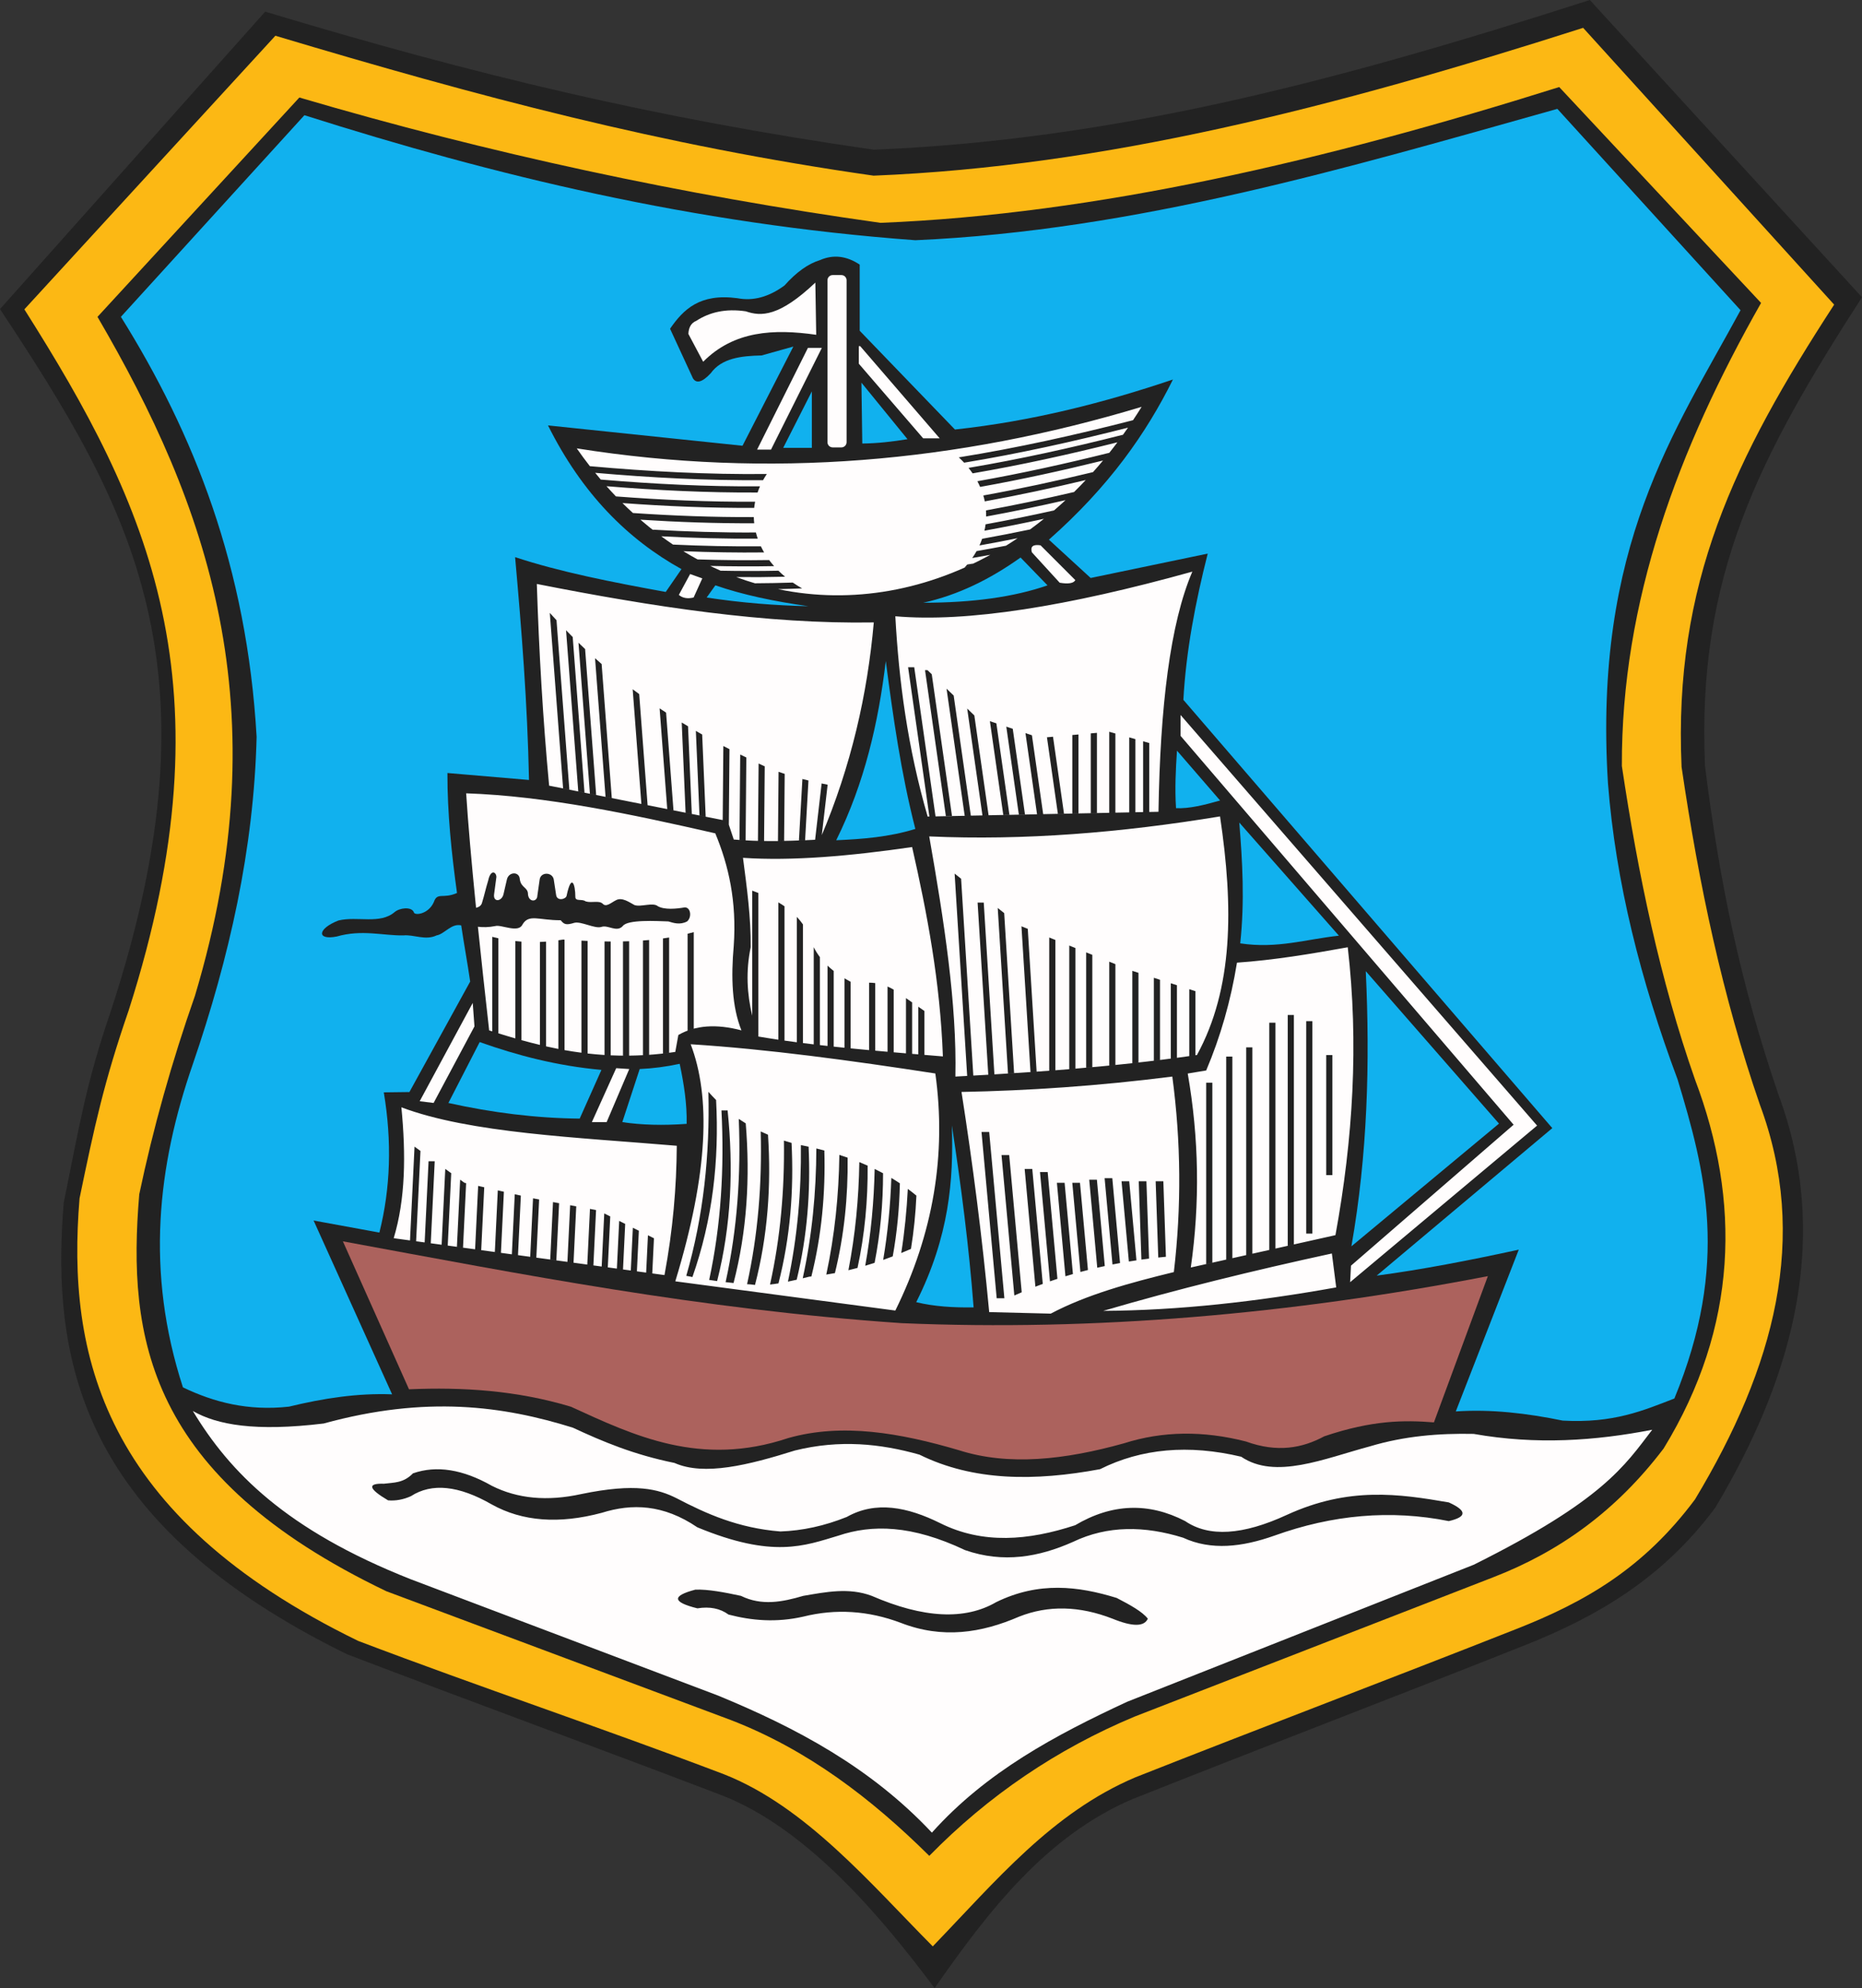 <?xml version="1.0" encoding="ISO-8859-1" standalone="yes"?>
<svg width="559.465" height="597.106">
  <rect width="100%" height="100%" fill="#333333" stroke="none"/>
  <defs> 
    <marker id="ArrowEnd" viewBox="0 0 10 10" refX="0" refY="5" 
     markerUnits="strokeWidth" 
     markerWidth="4" 
     markerHeight="3" 
     orient="auto"> 
        <path d="M 0 0 L 10 5 L 0 10 z" /> 
    </marker>
    <marker id="ArrowStart" viewBox="0 0 10 10" refX="10" refY="5" 
     markerUnits="strokeWidth" 
     markerWidth="4" 
     markerHeight="3" 
     orient="auto"> 
        <path d="M 10 0 L 0 5 L 10 10 z" /> 
    </marker> </defs>
<g>
<path style="stroke:none; fill-rule:evenodd; fill:#222222" d="M 79.688 3.5C 142.301 22.375 196.832 35.524 262.524 44.961C 333.973 42.016 400.086 24.973 477.684 0L 559.465 89.281C 528.586 137.106 509.762 173.024 512.293 230.039C 516.621 264.715 522.875 295.231 534.403 328.852C 549.672 370.137 540.075 411.489 515.395 452.778C 499.645 474.012 479.805 485.567 457.91 494.219C 418.344 509.946 379.856 524.594 340.285 540.321C 314.547 551.328 297.262 573.52 280.809 597.106C 264.742 575.551 242.598 549.356 217.242 539.332C 179.215 524.785 142.258 511.356 104.227 496.805C 24.891 457.899 15.184 409.543 19.148 361.16C 23.758 338.75 25.629 326.051 33.312 303.633C 67.047 200.719 39.488 152.481 0 92.832L 79.691 3.492"/>
<path style="stroke:none; fill-rule:evenodd; fill:#ac625d" d="M 103.004 372.809C 156.821 382.699 209.856 393.219 270.844 397.383C 328.86 399.863 387.641 394.727 447.051 383.266C 441.649 397.906 436.246 412.543 430.844 427.188C 421.965 426.485 412.383 426.477 397.907 431.367C 391.285 434.938 383.789 436.332 374.379 432.934C 361.485 429.625 349.282 429.797 337.782 433.453C 320.004 438.418 303.098 440.336 288.11 435.543C 270.465 430.356 253.121 427.301 236.871 431.887C 210.414 440.739 190.461 431.133 171.516 422.477C 155.309 417.598 139.098 416.551 122.891 417.25C 116.27 402.438 109.649 387.621 103.024 372.809"/>
<path style="stroke:none; fill-rule:evenodd; fill:#fcb814" d="M 89.93 29.281C 146.746 46.012 204.961 58.559 264.567 66.926C 329.403 64.317 398.071 48.281 468.489 26.145L 529.141 90.981C 504.215 134.899 487.133 180.563 487.313 230.063C 492.192 262.653 498.813 294.375 509.274 324.18C 523.129 360.778 522.258 398.426 499.864 435.028C 485.575 453.848 468.492 466.047 448.625 473.719C 412.723 487.66 376.817 501.602 340.914 515.547C 317.563 525.305 296.992 539.246 279.219 557.375C 261.793 540.121 242.621 525.481 219.614 516.594C 185.106 503.699 150.598 490.801 116.086 477.903C 44.098 443.414 38.242 401.578 41.84 358.688C 46.02 338.821 51.598 318.953 58.57 299.082C 84.578 212.375 61.977 151.125 29.293 95.164L 89.946 29.285L 89.93 29.281zM 82.742 10.735C 143.602 28.946 198.633 43.653 262.481 52.758C 331.926 49.918 400.254 32.461 475.676 8.363L 551.102 91.492C 521.086 137.645 502.793 175.328 505.254 230.348C 510.477 265.824 517.575 299.313 528.774 331.754C 543.614 371.594 533.266 410.485 509.282 450.328C 493.973 470.817 476.723 480.961 455.442 489.309C 416.985 504.485 379.575 518.617 341.117 533.797C 316.102 544.418 299.301 564.828 280.262 584.559C 261.594 565.778 242.106 542.516 217.461 532.844C 180.496 518.805 144.578 506.856 107.614 492.817C 30.504 455.274 20.051 406.594 23.902 359.906C 28.383 338.278 31.219 325.016 38.684 303.387C 69.945 205.59 44.516 151.645 7.32 92.906L 82.742 10.735"/>
<path style="stroke:none; fill-rule:evenodd; fill:#11b1ee" d="M 200.016 177.778C 183.836 174.844 168.024 171.723 154.77 167.324C 156.711 189.082 158.469 211.024 158.949 234.25C 150.778 233.555 142.606 232.856 134.434 232.16C 134.407 244.172 135.657 256.184 137.313 268.196C 133.043 270.082 131.414 267.813 130.344 270.938C 128.692 274.676 124.399 275.063 124.325 273.922C 123.571 272.231 120.067 272.649 118.567 273.93C 114.153 277.703 107.414 275.071 101.699 276.453C 95.379 278.887 95.028 282.481 101.192 281.262C 108.707 279.082 115.239 281.043 121.196 280.934C 124.34 280.621 127.801 282.539 131.176 280.934C 133.602 280.512 135.61 277.223 138.575 277.922C 139.465 283.887 140.399 288.824 141.274 294.793C 135.188 305.852 129.102 316.914 123.016 327.973C 120.449 328.004 117.883 328.035 115.317 328.071C 117.789 342.836 117.344 356.871 113.992 370.18C 107.407 368.977 100.817 367.77 94.227 366.563C 102.086 383.961 109.949 401.363 117.813 418.766C 107.477 418.36 97.141 419.953 86.805 422.465C 74.555 423.813 64.309 421.156 54.969 416.676C 43.648 381.891 47.359 350.113 57.902 319.703C 68.926 287.567 76.285 254.903 77.106 221.305C 74.176 170.235 58.211 130.188 36.324 95.153C 54.703 74.969 73.086 54.785 91.465 34.602C 148.348 52.653 207.942 67.219 275.032 72.149C 341.375 69.223 404.559 50.492 467.93 32.696C 486.278 52.852 504.621 73.008 522.973 93.164C 503.207 129.613 478.696 164.071 483.137 235.285C 485.461 264.914 492.977 294.543 504.051 324.172C 512.328 351.567 519.825 379.375 503.09 420.016C 493.77 423.621 484.817 427.504 469.547 426.653C 458.836 424.461 448.125 423.176 437.414 423.899C 443.719 407.703 450.028 391.508 456.336 375.313C 441.469 378.547 427.055 381.332 413.645 383.113C 431.231 368.348 448.821 353.582 466.41 338.813C 429.461 295.938 392.512 253.063 355.563 210.188C 356.36 195.547 359.164 180.906 362.879 166.266C 351.157 168.703 339.434 171.145 327.707 173.586C 323.528 169.754 319.344 165.918 315.16 162.082C 333.321 146.051 344.465 130.016 352.426 113.981C 331.871 120.899 310.399 126.453 286.926 129C 277.391 119.113 267.852 109.227 258.313 99.34C 258.313 92.719 258.313 86.098 258.313 79.473C 254.34 76.832 250.371 76.379 246.399 78.11C 242.836 79.196 239.27 81.742 235.703 85.746C 230.992 89.203 226.282 90.477 221.571 89.563C 210.25 88.047 205.332 92.93 201.328 98.731C 203.617 103.696 205.91 108.66 208.203 113.625C 209.254 115.301 211.039 114.789 213.551 112.098C 216.813 107.574 222.637 106.887 228.828 106.754C 232.008 105.863 235.192 104.973 238.375 104.082C 233.285 114.012 228.192 123.942 223.098 133.875C 203.617 131.84 184.137 129.805 164.657 127.766C 174.926 148.344 188.66 162.004 204.762 170.926C 203.188 173.203 201.614 175.485 200.039 177.766L 200.016 177.778zM 144.129 312.969C 155.407 316.973 167.336 320.11 180.707 321.328C 178.532 326.203 176.356 331.082 174.176 335.957C 161.028 335.828 147.875 334.176 134.727 331.258C 137.86 325.164 140.996 319.067 144.129 312.969zM 192.203 321.071C 190.465 326.379 188.723 331.696 186.981 337.008C 192.727 337.875 199.172 338.051 206.313 337.528C 206.442 331.52 205.489 325.512 204.223 319.5C 200.219 320.367 196.211 320.891 192.207 321.067L 192.203 321.071zM 286.004 338.051C 286.524 354.363 285.246 371.281 275.293 391.086C 280.649 392.391 286.485 392.739 292.535 392.653C 291.145 374.453 288.793 356.25 286.008 338.047L 286.004 338.051zM 353.641 225.446C 353.258 231.203 352.969 236.961 353.356 242.719C 357.285 242.914 361.895 241.762 366.598 240.418C 362.282 235.43 357.961 230.438 353.641 225.446zM 372.36 247.039C 373.321 258.844 373.996 270.742 372.645 283.321C 383.762 285.016 392.543 282.043 402.301 281.02C 392.321 269.696 382.34 258.367 372.356 247.043L 372.36 247.039zM 410.367 291.672C 411.66 319.219 410.895 346.766 406.051 374.313C 420.828 362.031 435.614 349.742 450.395 337.457C 437.055 322.199 423.711 306.938 410.371 291.676L 410.367 291.672zM 214.938 175.801C 214.071 177.02 213.199 178.239 212.328 179.457C 222.887 181.067 233.032 181.848 242.895 182.067C 232.598 180.629 223.149 178.629 214.942 175.797L 214.938 175.801zM 243.938 117.535L 235.317 134.516C 238.188 134.516 241.063 134.516 243.938 134.516L 243.938 117.535zM 258.828 114.922L 259.086 133.207C 263.614 133.164 268.141 132.645 272.672 131.903L 258.828 114.922zM 277.379 181.028C 287.871 178.723 297.539 173.93 306.641 167.442C 309.34 170.227 312.039 173.012 314.739 175.801C 304.723 179.285 292.27 181.024 277.379 181.024L 277.379 181.028zM 266.145 198.531C 263.926 217.082 259.746 235.196 251.254 252.352C 259.18 252.008 267.102 251.399 275.028 248.957C 270.719 232.149 268.352 215.34 266.145 198.531"/>
<path style="stroke:none; fill-rule:evenodd; fill:#fffdfd" d="M 57.965 423.781C 65.238 427.938 76.672 430.016 97.258 427.524C 128.137 419.043 151.215 422.27 172.106 428.77C 181.039 432.93 190.391 436.879 202.668 439.371C 211.594 443.34 224.907 440.004 238.844 435.633C 252.254 432.309 264.52 433.555 276.266 436.879C 292.481 444.883 310.985 444.883 330.528 441.242C 343 435.008 357.137 433.758 372.938 437.504C 383.164 444.446 397.828 438.082 411.61 434.387C 422.004 431.27 432.399 430.438 442.793 430.649C 461.606 433.973 479.282 432.727 496.434 429.403C 488.102 440.262 481.672 450.594 442.793 469.946C 408.075 483.668 373.352 497.387 338.629 511.11C 317.207 521.074 296.41 532.086 280 550.403C 261.555 530.75 239.199 518.899 215.758 509.239C 184.989 497.598 154.215 485.953 123.446 474.313C 85.793 459.449 68.961 441.985 57.953 423.789L 57.965 423.781zM 115.352 445.613C 118.262 445.227 121.172 445.492 124.082 442.496C 131.149 440.028 139.051 441.274 147.782 446.235C 155.496 450.121 164.438 450.953 174.602 448.727C 191.067 445.309 197.871 447.258 203.293 449.973C 212.305 454.676 221.782 458.926 234.477 459.949C 241.129 459.719 247.782 458.262 254.434 455.586C 263.102 450.707 272.61 452.555 282.5 457.457C 295.325 463.852 308.992 462.684 323.043 458.078C 334.059 451.551 345.078 451.137 356.098 456.832C 363.227 461.707 373.414 461.082 386.66 454.965C 405.305 446.43 420.364 448.653 435.309 451.223C 440.809 453.703 440.809 455.574 435.309 456.836C 417.848 453.344 400.383 454.918 382.918 461.199C 373.239 464.617 363.938 465.739 355.477 461.821C 343.887 458.227 332.789 458.106 322.418 463.067C 312.145 467.641 301.485 469.543 289.985 465.559C 273.864 457.914 261.946 457.836 251.938 461.196C 241.699 464.258 232.239 468.106 209.528 458.703C 199.278 451.746 189.867 451.516 180.836 454.34C 167.985 457.785 156.965 456.953 147.782 451.848C 137.84 446.129 129.731 445.297 123.457 449.356C 121.172 450.379 118.883 450.797 116.598 450.602C 110.684 447.106 110.266 445.446 115.352 445.613zM 208.91 477.422C 212.715 477.281 217.598 478.207 222.633 479.289C 228.867 482.356 235.106 481.129 241.344 479.289C 248.203 478.121 255.063 476.719 261.926 479.289C 277.453 486.024 289.93 486.649 299.348 481.16C 312.129 474.93 323.961 476.352 335.524 479.914C 339.559 481.992 343.293 484.071 344.879 486.149C 343.789 488.59 340.258 488.59 334.278 486.149C 324.313 482.274 314.957 482.067 306.211 485.528C 294.899 490.43 283.199 492.274 270.66 487.395C 260.891 483.715 251.117 483.094 241.348 485.528C 233.176 487.379 225.844 486.715 218.895 484.906C 216.391 483.063 213.27 482.438 209.539 483.039C 201.996 481.168 201.789 479.297 208.918 477.426L 208.91 477.422zM 244.981 84.875C 245.067 90.098 245.153 95.324 245.242 100.551C 232.504 98.719 220.528 99.324 211.278 108.649C 209.797 105.863 208.317 103.078 206.836 100.289C 206.922 98.285 207.707 96.981 209.188 96.371C 213.168 93.781 218.004 92.606 224.078 93.5C 228.684 95.082 234.078 95.18 244.977 84.879L 244.981 84.875zM 258.047 103.949L 258.449 103.949L 282.344 131.645L 277.379 131.645L 258.047 109.239L 258.047 103.953L 258.047 103.949zM 250.192 82.613L 252.805 82.613C 253.664 82.613 254.371 83.317 254.371 84.18L 254.371 132.805C 254.371 133.664 253.668 134.371 252.805 134.371L 250.192 134.371C 249.332 134.371 248.625 133.668 248.625 132.805L 248.625 84.18C 248.625 83.321 249.328 82.613 250.192 82.613zM 231.657 135.039L 227.477 135.039L 242.758 104.473L 246.938 104.473L 231.657 135.039zM 207.36 172.403L 203.965 178.672C 205.098 179.629 206.575 179.891 208.407 179.453L 211.016 173.707L 207.36 172.403zM 310.039 165.871C 309.52 164.133 310.387 163.434 312.649 163.781L 323.098 174.231C 322.578 175.188 321.008 175.449 318.399 175.012L 310.039 165.871zM 454.785 337.789L 354.719 221.004L 354.719 214.735L 461.84 338.055L 405.668 385.082L 405.926 380.121L 454.782 337.797L 454.785 337.789zM 185.149 320.809L 177.836 337.004L 182.274 337.004L 189.067 321.067L 185.149 320.809zM 142.039 301.211L 126.102 330.735L 130.282 331.254L 142.559 308.262L 142.039 301.211zM 371.66 289.117C 382.754 288.352 393.852 286.5 404.949 284.496C 408.297 313.313 406.528 342.133 401.254 370.957C 394.707 372.418 388.157 373.879 381.606 375.344C 382.141 375.227 382.684 375.106 383.223 374.985L 383.223 307.156L 381.375 307.156L 381.375 375.399C 379.68 375.774 377.985 376.153 376.289 376.531L 376.289 314.551L 374.442 314.551L 374.442 376.946C 375.055 376.809 375.668 376.672 376.285 376.535C 373.977 377.051 371.668 377.567 369.356 378.082C 369.664 378.016 369.969 377.946 370.278 377.879L 370.278 317.328L 368.43 317.328L 368.43 378.293C 368.735 378.227 369.043 378.156 369.352 378.09C 365.5 378.949 361.649 379.809 357.793 380.672C 360.567 361.254 360.258 341.836 356.871 322.418C 358.719 322.113 360.567 321.805 362.418 321.496C 366.731 311.324 369.813 300.539 371.664 289.133L 371.66 289.117zM 381.602 375.344C 381.532 375.36 381.457 375.375 381.383 375.391C 381.453 375.375 381.528 375.36 381.602 375.344zM 353.629 317.692C 353.012 317.77 352.399 317.852 351.782 317.934L 351.782 295.301C 352.395 295.496 353.012 295.696 353.629 295.895L 353.629 317.692zM 348.543 318.348C 347.926 318.422 347.313 318.496 346.696 318.571L 346.696 293.664C 347.309 293.86 347.926 294.059 348.543 294.258L 348.543 318.344L 348.543 318.348zM 342.071 319.11C 341.457 319.176 340.84 319.246 340.223 319.313L 340.223 291.578C 340.836 291.774 341.453 291.973 342.071 292.172L 342.071 319.106L 342.071 319.11zM 335.137 319.848C 334.524 319.91 333.907 319.969 333.289 320.031L 333.289 288.821C 333.903 289.067 334.52 289.317 335.137 289.563L 335.137 319.844L 335.137 319.848zM 328.199 320.512C 327.582 320.567 326.969 320.621 326.352 320.676L 326.352 286.028C 326.965 286.274 327.582 286.524 328.199 286.77L 328.199 320.508L 328.199 320.512zM 317.102 321.438C 316.489 321.485 315.871 321.531 315.254 321.574L 315.254 281.559C 315.867 281.805 316.485 282.051 317.102 282.301L 317.102 321.434L 317.102 321.438zM 311.469 321.852C 310.856 321.895 310.242 321.938 309.629 321.977L 306.914 278.199C 307.543 278.453 308.176 278.707 308.809 278.961L 311.469 321.848L 311.469 321.852zM 304.707 322.305C 304.094 322.344 303.481 322.379 302.867 322.418L 299.782 272.688C 300.426 273.203 301.075 273.719 301.723 274.235L 304.703 322.297L 304.707 322.305zM 362.414 325.18L 364.262 325.18L 364.262 379.215C 363.649 379.352 363.032 379.489 362.414 379.625L 362.414 325.18zM 386.918 304.836L 388.766 304.836L 388.766 373.739C 388.153 373.875 387.535 374.012 386.918 374.149L 386.918 304.832L 386.918 304.836zM 392.465 306.688L 394.313 306.688L 394.313 370.492L 392.465 370.492L 392.465 306.688zM 398.477 316.86L 400.325 316.86L 400.325 352.922L 398.477 352.922L 398.477 316.86zM 294.91 339.977L 297.219 339.977L 301.778 389.91L 299.469 389.91L 294.91 339.977zM 300.922 346.91L 303.231 346.91L 306.989 388.11C 306.25 388.426 305.508 388.75 304.77 389.082L 300.922 346.91zM 307.856 351.074L 310.164 351.074L 313.317 385.606C 313.133 385.672 312.949 385.739 312.766 385.805C 312.762 385.805 312.754 385.809 312.746 385.813C 312.477 385.91 312.203 386.012 311.93 386.117C 311.926 386.117 311.922 386.117 311.918 386.121C 311.903 386.125 311.887 386.133 311.867 386.141C 311.867 386.141 311.864 386.141 311.86 386.145C 311.606 386.239 311.352 386.336 311.098 386.438L 307.871 351.063L 307.856 351.074zM 312.481 351.996L 314.789 351.996L 317.719 384.074C 316.973 384.317 316.223 384.571 315.477 384.828L 312.481 351.992L 312.481 351.996zM 317.567 355.235L 319.875 355.235L 322.375 382.641C 321.625 382.856 320.875 383.078 320.125 383.309L 317.563 355.231L 317.567 355.235zM 322.188 355.235L 324.496 355.235L 326.887 381.422C 326.133 381.61 325.383 381.809 324.629 382.012L 322.188 355.235zM 327.274 354.309L 329.582 354.309L 331.949 380.239C 331.196 380.399 330.438 380.567 329.684 380.742L 327.274 354.309zM 331.899 353.848L 334.207 353.848L 336.532 379.332C 335.774 379.469 335.016 379.613 334.262 379.762L 331.899 353.844L 331.899 353.848zM 336.985 354.774L 339.293 354.774L 341.461 378.52C 340.703 378.629 339.942 378.75 339.184 378.875L 336.985 354.774zM 342.149 354.774L 344.457 354.774L 345.25 378C 344.485 378.094 343.715 378.196 342.949 378.301L 342.149 354.77L 342.149 354.774zM 347.235 354.774L 349.543 354.774L 350.317 377.449C 349.547 377.52 348.782 377.598 348.016 377.68L 347.235 354.77L 347.235 354.774zM 215.16 330.371C 216.121 348.508 214.117 366.274 208.051 383.531C 207.434 383.418 206.817 383.297 206.199 383.172C 211.387 365.246 213.301 346.774 212.852 327.906C 213.586 328.746 214.356 329.571 215.16 330.375L 215.16 330.371zM 218.602 333.504C 218.606 333.508 218.614 333.512 218.621 333.52C 220.434 350.953 219.696 368.067 215.473 384.746C 214.672 384.637 213.875 384.524 213.082 384.399C 216.66 367.828 217.66 350.824 216.774 333.504L 218.602 333.504zM 221.973 336.035C 222.649 336.496 223.348 336.946 224.067 337.387C 225.41 353.688 224.446 369.699 220.407 385.328C 219.606 385.25 218.809 385.164 218.02 385.071C 221.539 369.094 222.653 352.715 221.973 336.035zM 228.559 339.809C 229.27 340.149 230.004 340.477 230.758 340.793C 231.758 356.117 230.672 371.184 226.852 385.91C 226.407 385.875 225.973 385.821 225.563 385.75C 225.199 385.731 224.832 385.703 224.469 385.68C 227.778 370.715 228.977 355.399 228.567 339.813L 228.559 339.809zM 235.547 342.563C 236.289 342.801 237.055 343.031 237.832 343.25C 238.559 357.567 237.426 371.653 233.903 385.442C 233.032 385.582 232.184 385.699 231.367 385.785C 234.5 371.668 235.75 357.235 235.543 342.559L 235.547 342.563zM 240.645 343.91C 241.422 344.063 242.196 344.223 242.953 344.387C 243.582 357.93 242.547 371.266 239.379 384.34C 238.489 384.543 237.61 384.735 236.746 384.91C 239.606 371.504 240.782 357.813 240.641 343.906L 240.645 343.91zM 245.278 344.922C 246.094 345.117 246.895 345.321 247.688 345.531C 248.047 358.352 246.879 370.981 243.785 383.371C 243.567 383.391 243.348 383.414 243.129 383.434C 242.481 383.594 241.832 383.754 241.192 383.91C 243.981 371.153 245.242 358.137 245.282 344.918L 245.278 344.922zM 252.196 346.848C 253.039 347.117 253.867 347.395 254.68 347.684C 254.817 359.414 253.649 370.985 250.864 382.352C 250.004 382.512 249.137 382.66 248.27 382.797C 250.797 371.016 252.024 359.02 252.199 346.848L 252.196 346.848zM 258.199 349.016C 259.047 349.36 259.879 349.715 260.692 350.078C 260.778 360.453 259.836 370.703 257.653 380.797C 256.746 381.039 255.836 381.27 254.918 381.489C 256.989 370.828 258.024 359.992 258.196 349.016L 258.199 349.016zM 262.805 351.067C 263.664 351.485 264.504 351.914 265.325 352.36C 265.325 361.434 264.524 370.414 262.785 379.274C 261.852 379.578 260.914 379.867 259.973 380.145C 261.696 370.582 262.598 360.879 262.805 351.063L 262.805 351.067zM 267.813 353.77C 268.692 354.293 269.547 354.832 270.379 355.387C 270.235 362.77 269.543 370.09 268.235 377.332C 267.282 377.696 266.325 378.051 265.364 378.391C 266.739 370.278 267.528 362.067 267.813 353.766L 267.813 353.77zM 272.762 357.059C 273.653 357.715 274.512 358.391 275.348 359.082C 275.11 364.453 274.571 369.789 273.711 375.086C 272.742 375.508 271.77 375.922 270.793 376.321C 271.793 369.957 272.438 363.535 272.766 357.055L 272.762 357.059zM 140.055 355.348L 139.121 374.719C 138.512 374.637 137.899 374.555 137.285 374.469L 138.258 354.293C 138.692 354.606 139.125 354.922 139.559 355.235C 139.723 355.27 139.887 355.309 140.051 355.344L 140.055 355.348zM 167.989 361.363L 167.16 378.543C 166.551 378.461 165.938 378.375 165.325 378.293L 166.157 361.024C 166.766 361.137 167.375 361.25 167.989 361.363zM 208.449 308.949C 207.821 309.113 207.203 309.309 206.602 309.535L 206.602 280.43C 207.219 280.281 207.836 280.117 208.449 279.949L 208.449 308.949zM 201.051 316.192C 200.434 316.27 199.817 316.348 199.203 316.414L 199.203 281.84C 199.821 281.754 200.434 281.66 201.051 281.563L 201.051 316.192zM 324.039 244.285C 323.426 244.297 322.809 244.309 322.192 244.321L 322.192 220.75C 322.805 220.696 323.422 220.641 324.039 220.586L 324.039 244.285zM 329.586 244.176C 328.973 244.188 328.356 244.199 327.739 244.211L 327.739 220.258C 328.352 220.207 328.969 220.149 329.586 220.098L 329.586 244.18L 329.586 244.176zM 319.696 244.371C 319.082 244.383 318.469 244.395 317.852 244.406L 314.571 221.426C 315.176 221.371 315.785 221.321 316.395 221.266L 319.696 244.371zM 307.969 244.606C 307.356 244.617 306.742 244.629 306.125 244.641L 302.356 218.235C 303 218.449 303.649 218.664 304.297 218.879L 307.969 244.602L 307.969 244.606zM 303.293 244.699C 302.68 244.711 302.067 244.723 301.449 244.735L 297.43 216.594C 298.075 216.809 298.723 217.024 299.371 217.239L 303.293 244.696L 303.293 244.699zM 286.039 245.047C 285.426 245.059 284.813 245.071 284.196 245.082L 277.938 201.27L 278.68 201.27C 279.106 201.68 279.532 202.094 279.961 202.504L 286.035 245.043L 286.039 245.047zM 229.582 252.582C 228.969 252.574 228.352 252.563 227.735 252.547L 227.934 229.305C 228.535 229.602 229.149 229.887 229.774 230.16L 229.578 252.586L 229.582 252.582zM 212.035 245.274C 211.414 245.153 210.793 245.028 210.172 244.906L 209.082 219.516C 209.707 219.875 210.336 220.239 210.977 220.594L 212.035 245.274zM 207.86 244.446C 207.239 244.324 206.617 244.203 205.996 244.078L 204.832 216.989C 205.457 217.371 206.09 217.75 206.731 218.129L 207.86 244.442L 207.86 244.446zM 202.356 243.356C 201.731 243.235 201.106 243.11 200.481 242.985L 198.188 212.739C 198.828 213.168 199.477 213.598 200.133 214.024L 202.356 243.356zM 183.821 239.68C 183.196 239.559 182.571 239.434 181.946 239.309L 178.789 197.68C 179.438 198.262 180.102 198.848 180.77 199.43L 183.821 239.676L 183.821 239.68zM 179.125 238.75C 178.5 238.629 177.875 238.504 177.25 238.379L 173.813 193.031C 174.465 193.668 175.129 194.301 175.805 194.938L 179.125 238.75zM 175.621 238.055C 174.996 237.93 174.371 237.809 173.746 237.684L 170.078 189.289C 170.735 189.969 171.403 190.645 172.078 191.321L 175.621 238.055zM 171.067 237.153C 170.442 237.031 169.817 236.906 169.192 236.781L 165.196 184.071C 165.856 184.805 166.532 185.539 167.211 186.27L 171.071 237.153L 171.067 237.153zM 289.774 170.512C 290.703 170.098 291.633 169.668 292.555 169.223C 291.91 169.332 291.266 169.446 290.621 169.555C 290.348 169.875 290.067 170.196 289.774 170.508L 289.774 170.512zM 331.414 138.313C 332.047 137.551 332.68 136.778 333.305 135.992C 320.086 139.281 306.883 142.192 293.668 144.528C 293.965 145.086 294.242 145.656 294.492 146.235C 306.797 144.039 319.098 141.344 331.41 138.313L 331.414 138.313zM 335.735 132.844C 336.297 132.094 336.852 131.336 337.407 130.571C 321.934 134.492 306.477 137.91 291.008 140.52C 291.442 141.055 291.848 141.606 292.235 142.164C 306.735 139.676 321.223 136.485 335.731 132.844L 335.735 132.844zM 288.899 327.953C 292.25 349.414 295.102 371.375 297.219 394.067C 303.383 394.219 309.547 394.371 315.711 394.528C 326.492 388.821 339.438 385.278 352.699 382.047C 355.008 362.477 354.856 342.903 352.239 323.328C 329.817 326.176 308.856 327.563 288.899 327.949L 288.899 327.953zM 207.524 313.621C 230.559 315.082 255.528 318.473 281.035 322.403C 284.422 346.75 280.422 370.485 269.016 393.602C 246.981 390.676 224.942 387.746 202.903 384.821C 212.957 351.918 213.496 329.262 207.524 313.621zM 120.602 332.578C 121.989 346.754 121.832 360.164 118.293 371.875C 119.926 372.098 121.559 372.317 123.192 372.543L 124.551 344.375C 125.145 344.805 125.739 345.235 126.336 345.668L 125.028 372.793C 124.418 372.711 123.809 372.629 123.199 372.543C 124.66 372.742 126.129 372.942 127.594 373.141L 128.77 348.758L 130.614 348.758C 130.614 348.758 130.614 348.758 130.617 348.762L 129.43 373.391C 128.825 373.309 128.215 373.227 127.606 373.145C 129.91 373.457 132.215 373.77 134.524 374.086C 133.914 374.004 133.305 373.922 132.692 373.836L 133.789 351.059C 134.383 351.489 134.977 351.918 135.575 352.348L 134.528 374.086C 137.266 374.457 140.008 374.832 142.75 375.207L 143.668 356.164C 144.278 356.301 144.887 356.438 145.496 356.578L 144.586 375.457C 144.016 375.383 143.446 375.305 142.875 375.227C 145.266 375.551 147.657 375.875 150.047 376.203C 149.594 376.145 149.137 376.082 148.68 376.02L 149.571 357.508C 150.18 357.645 150.789 357.785 151.399 357.922L 150.516 376.27C 151.914 376.457 153.313 376.649 154.715 376.84C 154.41 376.801 154.106 376.758 153.797 376.715L 154.668 358.664C 155.278 358.801 155.887 358.938 156.496 359.078L 155.637 376.961C 157.469 377.211 159.305 377.461 161.141 377.711C 160.532 377.629 159.922 377.547 159.309 377.461L 160.157 359.895C 160.766 360.004 161.375 360.117 161.989 360.235L 161.149 377.711C 164.871 378.219 168.594 378.723 172.317 379.231C 171.707 379.149 171.098 379.067 170.489 378.981L 171.309 361.965C 171.918 362.074 172.528 362.188 173.141 362.305L 172.325 379.231C 174.313 379.5 176.301 379.774 178.289 380.043C 177.68 379.961 177.067 379.879 176.457 379.793L 177.262 363.074C 177.871 363.188 178.481 363.301 179.094 363.414L 178.293 380.043C 179.121 380.156 179.953 380.27 180.785 380.383L 181.555 364.43C 182.157 364.731 182.758 365.031 183.36 365.332L 182.621 380.633C 183.532 380.754 184.442 380.879 185.352 381.004L 186.043 366.676C 186.645 366.977 187.246 367.278 187.848 367.578L 187.192 381.258C 187.969 381.363 188.75 381.469 189.532 381.574L 190.149 368.727C 190.75 369.024 191.352 369.328 191.953 369.629L 191.367 381.824C 192.293 381.949 193.219 382.074 194.145 382.203L 194.684 370.992C 195.285 371.293 195.887 371.594 196.489 371.895L 195.981 382.449C 197.203 382.613 198.426 382.781 199.653 382.949C 202.196 369.352 203.27 356.481 203.348 344.113C 173.461 341.578 141.27 340.352 120.586 332.555L 120.602 332.578zM 142.75 375.215C 142.778 375.219 142.805 375.219 142.836 375.223C 142.809 375.219 142.778 375.219 142.75 375.215zM 142.836 375.227C 142.836 375.227 142.836 375.227 142.836 375.227C 142.836 375.227 142.836 375.227 142.836 375.227zM 142.836 375.227C 142.848 375.227 142.86 375.227 142.871 375.231C 142.86 375.231 142.848 375.227 142.836 375.227zM 150.047 376.207C 150.051 376.207 150.055 376.207 150.059 376.207C 150.055 376.207 150.051 376.207 150.047 376.207zM 150.063 376.211C 150.207 376.231 150.356 376.25 150.504 376.27C 150.36 376.25 150.211 376.231 150.063 376.211zM 154.715 376.844C 154.864 376.863 155.012 376.883 155.164 376.903C 155.016 376.883 154.867 376.863 154.715 376.844zM 155.176 376.906C 155.325 376.926 155.473 376.946 155.621 376.965C 155.473 376.946 155.325 376.926 155.176 376.906zM 181.137 380.449C 181.168 380.453 181.203 380.457 181.239 380.461C 181.207 380.457 181.172 380.453 181.137 380.449zM 181.254 380.465C 181.707 380.524 182.16 380.586 182.614 380.649C 182.16 380.59 181.707 380.528 181.254 380.465zM 185.899 381.098C 186.328 381.156 186.762 381.215 187.192 381.274C 186.762 381.215 186.328 381.156 185.899 381.098zM 189.539 381.594C 189.641 381.606 189.75 381.621 189.852 381.637C 189.75 381.625 189.641 381.61 189.539 381.594zM 191.004 381.793C 191.008 381.793 191.012 381.793 191.012 381.793C 191.012 381.793 191.008 381.793 191.004 381.793zM 191.043 381.797C 191.071 381.801 191.098 381.805 191.125 381.805C 191.098 381.805 191.071 381.801 191.043 381.797zM 191.125 381.809C 191.133 381.809 191.145 381.813 191.157 381.813C 191.149 381.813 191.137 381.813 191.125 381.809zM 191.157 381.817C 191.223 381.824 191.289 381.832 191.356 381.844C 191.289 381.836 191.223 381.828 191.157 381.817zM 194.34 382.25C 194.727 382.301 195.114 382.356 195.504 382.406C 195.117 382.356 194.731 382.301 194.34 382.25zM 195.61 382.422C 195.617 382.422 195.625 382.422 195.637 382.422C 195.629 382.422 195.621 382.422 195.61 382.422zM 195.637 382.426C 195.645 382.426 195.653 382.426 195.66 382.43C 195.653 382.43 195.645 382.43 195.637 382.426zM 195.66 382.43C 195.672 382.43 195.684 382.43 195.699 382.434C 195.688 382.434 195.676 382.434 195.66 382.43zM 195.903 382.461C 195.907 382.461 195.914 382.461 195.922 382.461C 195.914 382.461 195.91 382.461 195.903 382.461zM 195.926 382.465C 195.946 382.465 195.969 382.469 195.992 382.473C 195.973 382.473 195.949 382.469 195.926 382.465zM 279.192 251.203C 307.664 252.473 336.867 250.086 366.575 245.196C 370.668 272.551 370.551 296.899 359.641 316.86C 359.489 316.879 359.336 316.903 359.18 316.922L 359.18 297.68C 358.567 297.485 357.949 297.285 357.332 297.086L 357.332 317.184C 357.942 317.098 358.551 317.012 359.164 316.926C 346.176 318.793 333.563 320.106 321.27 321.106C 321.883 321.055 322.5 321.004 323.117 320.953L 323.117 284.723C 322.504 284.477 321.887 284.227 321.27 283.981L 321.27 321.11C 313.657 321.727 306.164 322.227 298.782 322.668C 298.172 322.703 297.559 322.739 296.946 322.774C 297.555 322.742 298.168 322.703 298.782 322.668L 295.582 271.086L 293.735 271.086L 296.942 322.778C 294.825 322.899 292.715 323.02 290.61 323.133C 291.219 323.102 291.832 323.067 292.446 323.031L 288.778 263.914C 288.129 263.399 287.481 262.883 286.832 262.367L 290.602 323.137C 289.422 323.199 288.239 323.266 287.059 323.328C 287.532 301.61 283.676 276.637 279.199 251.203L 279.192 251.203zM 223.246 257.676C 224.407 266.613 225.649 275.551 225.555 284.492C 224.043 291.758 224.465 298.543 226.016 305.047L 226.016 267.492C 226.633 267.719 227.25 267.953 227.864 268.192L 227.864 311.305C 229.828 311.641 231.836 311.957 233.871 312.258L 233.871 271.016C 234.5 271.379 235.117 271.77 235.719 272.188L 235.719 312.524C 236.938 312.696 238.172 312.863 239.414 313.028L 239.414 275.36C 240.063 276.055 240.684 276.813 241.262 277.633L 241.262 313.266C 242.332 313.399 243.41 313.531 244.496 313.66L 244.496 284.469C 245.024 285.524 245.641 286.512 246.344 287.438L 246.344 313.875C 247.11 313.961 247.879 314.047 248.653 314.133L 248.653 290.016C 249.235 290.571 249.852 291.102 250.5 291.61L 250.5 314.336C 251.571 314.449 252.653 314.563 253.735 314.672L 253.735 293.821C 254.332 294.18 254.949 294.524 255.582 294.863L 255.582 314.856C 257.418 315.039 259.27 315.215 261.129 315.387L 261.129 295.129C 261.735 295.129 262.352 295.172 262.977 295.254L 262.977 315.551C 264.203 315.66 265.438 315.77 266.672 315.879L 266.672 296.285C 267.274 296.543 267.891 296.856 268.52 297.223L 268.52 316.039C 269.75 316.145 270.981 316.25 272.215 316.356L 272.215 299.762C 272.828 300.192 273.446 300.621 274.063 301.055L 274.063 316.508C 274.676 316.559 275.293 316.61 275.91 316.66C 276.215 316.684 276.524 316.711 276.832 316.735C 276.528 316.711 276.219 316.684 275.91 316.66L 275.91 302.344C 276.524 302.774 277.141 303.207 277.758 303.637L 277.758 316.813C 277.453 316.789 277.145 316.762 276.836 316.739C 278.989 316.918 281.149 317.098 283.305 317.278C 282.485 294.813 278.59 274.395 274.059 254.399C 255.489 257.094 238.075 258.633 223.203 257.633L 223.246 257.676zM 226.711 307.668C 226.719 307.692 226.723 307.719 226.731 307.746C 226.723 307.723 226.719 307.696 226.711 307.668zM 226.832 308.086C 226.832 308.094 226.836 308.106 226.84 308.113C 226.84 308.106 226.836 308.094 226.832 308.086zM 227.18 309.231C 227.192 309.27 227.203 309.309 227.215 309.348C 227.203 309.309 227.192 309.27 227.18 309.231zM 227.235 309.406C 227.27 309.516 227.305 309.629 227.34 309.742C 227.305 309.633 227.27 309.52 227.235 309.406zM 227.364 309.801C 227.375 309.84 227.387 309.879 227.399 309.918C 227.387 309.879 227.375 309.84 227.364 309.801zM 227.422 309.985C 227.438 310.035 227.453 310.086 227.473 310.141C 227.457 310.09 227.442 310.035 227.422 309.985zM 227.489 310.192C 227.61 310.563 227.735 310.934 227.867 311.309C 227.739 310.938 227.614 310.567 227.489 310.192zM 233.887 312.27C 234.492 312.36 235.106 312.446 235.719 312.535C 235.106 312.449 234.496 312.36 233.887 312.27zM 239.434 313.043C 240.039 313.121 240.645 313.199 241.254 313.278C 240.649 313.203 240.039 313.125 239.434 313.043zM 244.516 313.676C 245.11 313.746 245.703 313.813 246.301 313.883C 245.707 313.817 245.11 313.746 244.516 313.676zM 246.309 313.887C 246.321 313.887 246.332 313.887 246.348 313.891C 246.336 313.891 246.325 313.891 246.309 313.887zM 248.703 314.156C 248.996 314.188 249.293 314.219 249.59 314.254C 249.293 314.223 248.996 314.192 248.703 314.156zM 249.621 314.258C 249.918 314.289 250.215 314.321 250.512 314.352C 250.215 314.321 249.918 314.289 249.621 314.258zM 253.77 314.696C 254.36 314.754 254.949 314.813 255.543 314.871C 254.953 314.813 254.36 314.754 253.77 314.696zM 255.543 314.875C 255.563 314.875 255.586 314.879 255.61 314.879C 255.59 314.879 255.567 314.875 255.543 314.875zM 261.16 315.414C 261.77 315.469 262.383 315.524 262.996 315.582C 262.383 315.528 261.77 315.473 261.16 315.414zM 266.711 315.914C 267.016 315.938 267.321 315.965 267.625 315.992C 267.321 315.969 267.016 315.942 266.711 315.914zM 267.633 315.992C 267.938 316.016 268.242 316.043 268.547 316.071C 268.242 316.047 267.938 316.02 267.633 315.992zM 272.27 316.395C 272.282 316.395 272.293 316.395 272.305 316.395C 272.293 316.395 272.282 316.395 272.27 316.395zM 272.321 316.399C 272.336 316.399 272.352 316.399 272.367 316.403C 272.367 316.403 272.371 316.403 272.371 316.403C 272.387 316.403 272.407 316.403 272.422 316.406C 272.407 316.406 272.387 316.406 272.371 316.403C 272.371 316.403 272.367 316.403 272.367 316.403C 272.352 316.403 272.34 316.403 272.321 316.399zM 272.43 316.406C 272.676 316.426 272.926 316.446 273.176 316.469C 272.926 316.449 272.676 316.43 272.43 316.406zM 273.18 316.469C 273.235 316.473 273.293 316.477 273.352 316.481C 273.297 316.477 273.239 316.473 273.18 316.469zM 273.352 316.485C 273.367 316.485 273.387 316.485 273.407 316.489C 273.391 316.489 273.371 316.485 273.352 316.485zM 273.41 316.489C 273.465 316.492 273.524 316.496 273.582 316.5C 273.528 316.496 273.469 316.492 273.41 316.489zM 273.586 316.504C 273.602 316.504 273.621 316.508 273.641 316.508C 273.625 316.508 273.606 316.508 273.586 316.504zM 273.645 316.508C 273.699 316.512 273.758 316.516 273.817 316.52C 273.762 316.516 273.703 316.512 273.645 316.508zM 273.817 316.524C 273.832 316.524 273.852 316.524 273.871 316.528C 273.856 316.528 273.836 316.524 273.817 316.524zM 273.875 316.528C 273.891 316.528 273.91 316.528 273.93 316.531C 273.914 316.531 273.895 316.528 273.875 316.528zM 273.934 316.535C 273.949 316.535 273.969 316.535 273.985 316.539C 273.969 316.539 273.949 316.539 273.934 316.535zM 273.992 316.539C 274.008 316.539 274.024 316.543 274.043 316.543C 274.028 316.543 274.012 316.543 273.992 316.539zM 274.051 316.543C 274.067 316.543 274.082 316.543 274.098 316.547C 274.082 316.547 274.067 316.547 274.051 316.543zM 140.02 238.258C 164.192 239.082 189.504 244.489 214.918 250.278C 218.922 259.906 221.391 270.696 220.465 284.028C 219.617 293.582 219.926 302.363 222.774 309.453C 215.223 307.453 208.907 307.914 203.821 310.84C 203.516 312.531 203.207 314.231 202.899 315.926C 200.067 316.348 197.309 316.645 194.614 316.824C 194.754 316.817 194.895 316.809 195.039 316.797L 195.039 282.317C 194.426 282.371 193.809 282.422 193.192 282.465L 193.192 316.906C 193.266 316.903 193.344 316.899 193.418 316.895C 191.938 316.973 190.473 317.024 189.032 317.039L 189.032 282.688C 188.418 282.707 187.801 282.723 187.184 282.735L 187.184 317.043C 187.789 317.047 188.399 317.043 189.012 317.043C 187.141 317.063 185.297 317.031 183.485 316.949L 183.485 282.766C 182.871 282.762 182.254 282.758 181.637 282.746L 181.637 316.848C 179.918 316.739 178.227 316.586 176.551 316.395L 176.551 282.59C 175.938 282.567 175.321 282.535 174.703 282.504L 174.703 316.168C 172.989 315.946 171.293 315.68 169.617 315.379L 169.617 282.211C 169.465 282.203 169.313 282.192 169.157 282.184C 168.692 282.258 168.227 282.332 167.77 282.395L 167.77 315.031C 166.532 314.789 165.297 314.531 164.075 314.254L 164.075 282.797C 163.449 282.844 162.836 282.875 162.227 282.899L 162.227 313.821C 160.364 313.375 158.512 312.895 156.68 312.387L 156.68 282.801C 156.055 282.754 155.442 282.696 154.832 282.629L 154.832 311.867C 153.129 311.379 151.434 310.863 149.746 310.34L 149.746 281.793C 149.125 281.66 148.508 281.516 147.899 281.363L 147.899 309.758C 147.594 309.66 147.285 309.563 146.977 309.465C 145.711 298.239 144.575 287.817 143.594 278.332C 145.149 278.531 146.856 278.5 148.778 278.133C 150.492 277.574 155.653 280.309 156.946 277.742C 158.848 274.348 161.926 276.426 168.473 276.379C 169.461 277.59 170.02 277.942 172.586 277.145C 174.668 276.649 178.762 279.02 180.703 278.379C 182.696 277.68 185.262 280.129 187.11 278.137C 188.524 276.09 197.403 276.629 200.825 276.735C 202.266 277.164 204.289 277.879 206.449 276.735C 207.934 275.473 207.555 272.489 205.746 272.516C 203.196 272.969 199.637 273.285 197.66 272.164C 196.18 270.903 192.543 272.504 190.629 271.813C 189.184 271.059 186.879 269.297 185.004 270.406C 183.715 271.043 182.141 272.543 181.137 271.461C 179.981 270.305 177.817 271.293 175.942 270.707C 174.922 269.883 172.879 270.832 172.875 269.375C 172.867 265.535 171.692 262.125 170.239 269.047C 170.02 270.086 167.27 270.789 167.075 268.653C 166.844 267.129 166.606 265.606 166.375 264.082C 165.93 261.922 162.559 261.785 162.157 264.082C 161.926 265.723 161.688 267.363 161.457 269.004C 161.43 270.895 158.914 271.063 158.645 268.653C 158.684 266.414 156.575 266.754 156.184 264.082C 156.043 261.645 152.887 261.789 152.317 264.082C 151.965 265.606 151.614 267.129 151.262 268.653C 150.707 270.754 148.192 271.043 148.449 268.653C 148.68 266.895 148.914 265.137 149.149 263.379C 149.094 261.821 147.414 261.024 146.688 264.434C 145.867 267.129 145.621 268.535 144.801 271.231C 144.551 272.016 143.844 272.469 143.035 272.637C 141.645 258.766 140.629 247.153 140.067 238.281L 140.02 238.258zM 194.575 316.836C 194.192 316.86 193.809 316.883 193.426 316.903C 193.805 316.883 194.192 316.86 194.575 316.836zM 183.473 316.953C 183.457 316.953 183.446 316.953 183.426 316.953C 183.442 316.953 183.453 316.953 183.473 316.953zM 183.422 316.953C 183.367 316.953 183.309 316.949 183.254 316.946C 183.309 316.946 183.367 316.949 183.422 316.953zM 183.25 316.946C 183.18 316.942 183.106 316.942 183.035 316.938C 183.106 316.942 183.18 316.942 183.25 316.946zM 183.008 316.934C 182.86 316.93 182.707 316.922 182.559 316.91C 182.707 316.918 182.86 316.926 183.008 316.934zM 182.551 316.906C 182.246 316.891 181.942 316.875 181.637 316.856C 181.938 316.871 182.246 316.891 182.551 316.906zM 176.547 316.399C 176.512 316.395 176.473 316.391 176.434 316.387C 176.469 316.391 176.508 316.395 176.547 316.399zM 176.43 316.387C 176.414 316.387 176.395 316.383 176.379 316.383C 176.379 316.383 176.379 316.383 176.375 316.383C 176.364 316.383 176.348 316.379 176.332 316.379C 176.344 316.379 176.36 316.383 176.375 316.383C 176.375 316.383 176.379 316.383 176.379 316.383C 176.395 316.383 176.414 316.387 176.43 316.387zM 176.305 316.371C 176.293 316.371 176.282 316.371 176.27 316.367C 176.282 316.367 176.293 316.367 176.305 316.371zM 176.246 316.363C 176.239 316.363 176.227 316.363 176.219 316.363C 176.227 316.363 176.239 316.363 176.246 316.363zM 176.184 316.356C 176.176 316.356 176.168 316.356 176.16 316.356C 176.168 316.356 176.176 316.356 176.184 316.356zM 176.121 316.348C 176.117 316.348 176.114 316.348 176.11 316.348C 176.114 316.348 176.117 316.348 176.121 316.348zM 176.059 316.34C 175.918 316.324 175.774 316.309 175.629 316.289C 175.77 316.305 175.914 316.321 176.059 316.34zM 175.602 316.285C 175.575 316.281 175.543 316.278 175.512 316.274C 175.539 316.278 175.571 316.281 175.602 316.285zM 175.496 316.274C 175.465 316.27 175.43 316.266 175.395 316.262C 175.426 316.266 175.461 316.27 175.496 316.274zM 175.387 316.258C 175.332 316.254 175.278 316.246 175.223 316.239C 175.278 316.242 175.332 316.25 175.387 316.258zM 175.211 316.239C 175.203 316.239 175.192 316.239 175.18 316.235C 175.188 316.235 175.199 316.235 175.211 316.239zM 175.102 316.223C 174.969 316.207 174.836 316.192 174.703 316.172C 174.836 316.188 174.969 316.203 175.102 316.223zM 169.61 315.379C 169.539 315.367 169.469 315.356 169.395 315.34C 169.465 315.352 169.535 315.363 169.61 315.379zM 169.371 315.336C 169.309 315.324 169.242 315.313 169.176 315.301C 169.239 315.313 169.305 315.324 169.371 315.336zM 169.129 315.293C 169.121 315.293 169.114 315.293 169.102 315.289C 169.11 315.289 169.121 315.289 169.129 315.293zM 169.082 315.285C 168.953 315.262 168.821 315.239 168.688 315.215C 168.688 315.215 168.684 315.215 168.684 315.215C 168.535 315.188 168.387 315.16 168.239 315.133C 168.387 315.16 168.535 315.188 168.684 315.215C 168.684 315.215 168.688 315.215 168.688 315.215C 168.817 315.239 168.949 315.262 169.082 315.285zM 168.211 315.121C 168.067 315.094 167.922 315.067 167.774 315.039C 167.918 315.067 168.063 315.094 168.211 315.121zM 164.032 314.25C 163.891 314.219 163.746 314.188 163.606 314.156C 163.746 314.188 163.891 314.219 164.032 314.25zM 163.59 314.153C 163.141 314.051 162.688 313.946 162.239 313.836C 162.688 313.942 163.137 314.047 163.59 314.153zM 156.657 312.391C 156.508 312.352 156.36 312.309 156.207 312.266C 156.356 312.305 156.508 312.348 156.657 312.391zM 156.199 312.262C 155.899 312.18 155.594 312.094 155.293 312.008C 155.594 312.094 155.899 312.18 156.199 312.262zM 155.27 312C 155.254 311.996 155.242 311.992 155.227 311.989C 155.239 311.992 155.254 311.996 155.27 312zM 155.219 311.985C 155.094 311.949 154.965 311.914 154.84 311.879C 154.965 311.914 155.094 311.949 155.219 311.985zM 149.723 310.336C 149.188 310.172 148.653 310 148.117 309.832C 148.117 309.832 148.117 309.832 148.114 309.832C 148.047 309.813 147.977 309.789 147.91 309.77C 147.977 309.789 148.047 309.813 148.114 309.832C 148.114 309.832 148.114 309.832 148.117 309.832C 148.649 310 149.188 310.168 149.723 310.336zM 269.02 185.086C 290.496 186.973 320.742 182.121 358.254 171.68C 351.59 187.203 348.582 212.25 348.082 243.805C 347.137 243.821 346.188 243.84 345.242 243.86C 345.262 243.86 345.285 243.86 345.309 243.86L 345.309 223.153C 344.696 222.981 344.078 222.805 343.461 222.633L 343.461 243.895C 343.524 243.895 343.59 243.895 343.653 243.895C 342.481 243.914 341.309 243.942 340.137 243.961C 340.473 243.957 340.809 243.949 341.145 243.942L 341.145 221.981C 340.532 221.809 339.914 221.633 339.297 221.461L 339.297 243.985C 339.36 243.985 339.426 243.985 339.492 243.985C 338.012 244.012 336.532 244.043 335.055 244.071C 335.078 244.071 335.11 244.071 335.133 244.071L 335.133 220.293C 334.52 220.121 333.903 219.946 333.285 219.774L 333.285 244.11C 333.696 244.102 334.11 244.098 334.528 244.09C 327.473 244.231 320.422 244.367 313.367 244.512C 313.391 244.512 313.414 244.512 313.438 244.512L 310.055 220.821C 309.41 220.606 308.762 220.391 308.114 220.176L 311.594 244.555C 312 244.547 312.41 244.543 312.821 244.535C 307.075 244.649 301.325 244.762 295.575 244.879C 296.059 244.871 296.547 244.86 297.035 244.852L 292.754 214.871C 292.039 214.184 291.325 213.492 290.61 212.805L 295.192 244.895C 295.313 244.895 295.438 244.891 295.559 244.891C 294.25 244.914 292.938 244.942 291.629 244.965C 291.653 244.965 291.676 244.965 291.699 244.965L 286.547 208.895C 285.832 208.207 285.117 207.516 284.403 206.828L 289.856 245.008C 290.262 245 290.676 244.996 291.086 244.989C 287.739 245.051 284.387 245.121 281.035 245.188C 281.055 245.188 281.075 245.188 281.094 245.188L 274.696 200.387L 272.848 200.387L 279.25 245.223C 279.274 245.223 279.301 245.223 279.328 245.223C 279.129 245.227 278.926 245.231 278.723 245.235C 272.711 224.508 270.094 204.625 269.016 185.129L 269.02 185.086zM 345.207 243.863C 345.196 243.863 345.184 243.863 345.172 243.863C 345.184 243.863 345.196 243.863 345.207 243.863zM 345.16 243.863C 345.117 243.863 345.075 243.863 345.032 243.863C 345.075 243.863 345.117 243.863 345.16 243.863zM 344.914 243.871C 344.91 243.871 344.903 243.871 344.895 243.871C 344.899 243.871 344.907 243.871 344.914 243.871zM 344.864 243.871C 344.852 243.871 344.836 243.871 344.821 243.871C 344.832 243.871 344.848 243.871 344.864 243.871zM 344.567 243.875C 344.559 243.875 344.551 243.875 344.543 243.875C 344.551 243.875 344.559 243.875 344.567 243.875zM 344.52 243.879C 344.504 243.879 344.489 243.879 344.473 243.879C 344.485 243.879 344.5 243.879 344.52 243.879zM 344.469 243.879C 344.422 243.879 344.375 243.879 344.332 243.879C 344.375 243.879 344.422 243.879 344.469 243.879zM 344.274 243.883C 344.27 243.883 344.266 243.883 344.262 243.883C 344.262 243.883 344.27 243.883 344.274 243.883zM 344.223 243.883C 344.215 243.883 344.203 243.883 344.192 243.883C 344.199 243.883 344.211 243.883 344.223 243.883zM 344.172 243.883C 344.153 243.883 344.133 243.883 344.11 243.883C 344.129 243.883 344.149 243.883 344.172 243.883zM 344.043 243.887C 344.039 243.887 344.035 243.887 344.032 243.887C 344.035 243.887 344.039 243.887 344.043 243.887zM 343.992 243.891C 343.981 243.891 343.969 243.891 343.957 243.891C 343.969 243.891 343.981 243.891 343.992 243.891zM 343.946 243.891C 343.93 243.891 343.91 243.891 343.891 243.891C 343.907 243.891 343.926 243.891 343.946 243.891zM 343.699 243.895C 343.692 243.895 343.684 243.895 343.672 243.895C 343.68 243.895 343.688 243.895 343.699 243.895zM 340.137 243.965C 340.071 243.965 340 243.965 339.93 243.969C 339.996 243.969 340.067 243.969 340.137 243.965zM 339.891 243.973C 339.883 243.973 339.871 243.973 339.86 243.973C 339.867 243.973 339.879 243.973 339.891 243.973zM 339.84 243.973C 339.801 243.973 339.762 243.973 339.719 243.973C 339.68 243.973 339.641 243.973 339.598 243.973C 339.594 243.973 339.59 243.973 339.582 243.973C 339.586 243.973 339.59 243.973 339.598 243.973C 339.594 243.973 339.59 243.973 339.582 243.973C 339.586 243.973 339.59 243.973 339.598 243.973C 339.637 243.973 339.676 243.973 339.719 243.973C 339.758 243.973 339.797 243.973 339.84 243.973zM 339.543 243.977C 339.532 243.977 339.52 243.977 339.508 243.977C 339.52 243.977 339.532 243.977 339.543 243.977zM 335.047 244.067C 334.977 244.067 334.903 244.067 334.832 244.071C 334.903 244.071 334.973 244.071 335.047 244.067zM 334.813 244.074C 334.746 244.074 334.676 244.074 334.61 244.078C 334.676 244.078 334.746 244.078 334.813 244.074zM 334.575 244.078C 334.563 244.078 334.547 244.078 334.532 244.078C 334.543 244.078 334.559 244.078 334.575 244.078zM 313.34 244.5C 313.274 244.5 313.207 244.5 313.145 244.504C 313.207 244.504 313.274 244.504 313.34 244.5zM 313.106 244.508C 313.094 244.508 313.082 244.508 313.071 244.508C 313.082 244.508 313.094 244.508 313.106 244.508zM 313.059 244.508C 313.016 244.508 312.969 244.508 312.922 244.508C 312.969 244.508 313.012 244.508 313.059 244.508zM 312.871 244.512C 312.867 244.512 312.86 244.512 312.852 244.512C 312.86 244.512 312.867 244.512 312.871 244.512zM 291.606 244.938C 291.543 244.938 291.477 244.938 291.41 244.942C 291.477 244.942 291.543 244.942 291.606 244.938zM 291.371 244.942C 291.36 244.942 291.348 244.942 291.336 244.942C 291.348 244.942 291.36 244.942 291.371 244.942zM 291.325 244.942C 291.282 244.942 291.235 244.942 291.188 244.942C 291.231 244.942 291.278 244.942 291.325 244.942zM 291.137 244.946C 291.129 244.946 291.121 244.946 291.114 244.946C 291.121 244.946 291.129 244.946 291.137 244.946zM 280.992 245.149C 280.985 245.149 280.977 245.149 280.969 245.149C 280.977 245.149 280.985 245.149 280.992 245.149zM 280.946 245.149C 280.934 245.149 280.918 245.149 280.903 245.149C 280.914 245.149 280.93 245.149 280.946 245.149zM 280.649 245.156C 280.641 245.156 280.633 245.156 280.621 245.156C 280.629 245.156 280.637 245.156 280.649 245.156zM 280.356 245.16C 280.356 245.16 280.352 245.16 280.348 245.16C 280.348 245.16 280.352 245.16 280.356 245.16zM 280.305 245.164C 280.297 245.164 280.285 245.164 280.278 245.164C 280.285 245.164 280.297 245.164 280.305 245.164zM 280.254 245.164C 280.215 245.164 280.176 245.164 280.137 245.164C 280.172 245.164 280.215 245.164 280.254 245.164zM 280.008 245.168C 280.004 245.168 280 245.168 279.996 245.168C 280 245.168 280.004 245.168 280.008 245.168zM 279.961 245.168C 279.953 245.168 279.942 245.168 279.93 245.168C 279.938 245.168 279.949 245.168 279.961 245.168zM 279.778 245.172C 279.774 245.172 279.77 245.172 279.766 245.172C 279.77 245.172 279.774 245.172 279.778 245.172zM 279.731 245.172C 279.723 245.172 279.711 245.172 279.699 245.172C 279.707 245.172 279.719 245.172 279.731 245.172zM 279.434 245.18C 279.43 245.18 279.426 245.18 279.422 245.18C 279.426 245.18 279.43 245.18 279.434 245.18zM 279.387 245.18C 279.379 245.18 279.367 245.18 279.356 245.18C 279.367 245.18 279.379 245.18 279.387 245.18zM 161.289 175.379C 196.043 182.239 230.258 187.481 262.543 186.938C 260.637 208.449 255.785 229.961 246.641 251.477C 246.735 251.258 246.828 251.035 246.918 250.813L 248.676 235.668C 248.075 235.551 247.469 235.426 246.871 235.301L 244.91 252.207C 245.071 252.199 245.231 252.192 245.391 252.184C 244.18 252.246 242.973 252.305 241.762 252.36C 241.196 252.383 240.621 252.406 240.051 252.426L 241.094 233.957C 241.696 234.11 242.305 234.262 242.914 234.406L 241.903 252.344C 241.856 252.344 241.809 252.348 241.762 252.352C 239.199 252.461 236.637 252.547 234.075 252.578C 234.582 252.574 235.09 252.563 235.598 252.555L 235.774 232.422C 235.153 232.223 234.539 232.016 233.93 231.801L 233.75 252.586C 233.852 252.586 233.957 252.586 234.063 252.586C 230.559 252.629 227.055 252.578 223.547 252.363C 223.707 252.371 223.867 252.379 224.032 252.391L 224.246 227.496C 223.629 227.203 223.016 226.903 222.407 226.606L 222.184 252.274C 222.629 252.305 223.078 252.336 223.528 252.363C 222.508 252.301 221.489 252.227 220.469 252.133C 219.977 250.649 219.481 249.164 218.985 247.676L 219.18 224.996C 218.563 224.684 217.949 224.367 217.34 224.051L 217.149 246.297C 217.192 246.305 217.239 246.313 217.282 246.324C 209.707 244.824 202.133 243.321 194.559 241.821C 194.567 241.821 194.575 241.821 194.582 241.824L 192.055 208.457C 191.395 207.977 190.742 207.492 190.098 207.004L 192.711 241.453C 192.953 241.5 193.199 241.551 193.446 241.598C 192.012 241.317 190.578 241.031 189.141 240.746C 189.129 240.746 189.117 240.742 189.102 240.739C 181.067 239.149 173.028 237.555 164.992 235.961C 163.106 215.774 161.949 195.582 161.297 175.395L 161.289 175.379zM 246.278 252.133C 246.278 252.133 246.274 252.133 246.27 252.133C 246.27 252.133 246.274 252.133 246.278 252.133zM 246.196 252.137C 246.192 252.137 246.184 252.137 246.18 252.137C 246.184 252.137 246.188 252.137 246.196 252.137zM 246.11 252.145C 246.102 252.145 246.094 252.145 246.086 252.145C 246.094 252.145 246.102 252.145 246.11 252.145zM 246.028 252.149C 246.016 252.149 246.004 252.149 245.992 252.149C 246.004 252.149 246.016 252.149 246.028 252.149zM 245.942 252.153C 245.93 252.153 245.914 252.153 245.903 252.153C 245.914 252.153 245.93 252.153 245.942 252.153zM 245.844 252.156C 245.832 252.156 245.821 252.156 245.813 252.156C 245.821 252.156 245.832 252.156 245.844 252.156zM 245.75 252.16C 245.742 252.16 245.731 252.16 245.719 252.16C 245.727 252.16 245.739 252.16 245.75 252.16zM 245.684 252.164C 245.664 252.164 245.645 252.164 245.621 252.164C 245.641 252.164 245.66 252.164 245.684 252.164zM 245.586 252.172C 245.571 252.172 245.551 252.172 245.532 252.172C 245.547 252.172 245.567 252.172 245.586 252.172zM 245.492 252.176C 245.481 252.176 245.465 252.176 245.446 252.176C 245.461 252.176 245.477 252.176 245.492 252.176zM 218.754 246.981C 218.75 246.973 218.746 246.961 218.742 246.949C 218.742 246.946 218.742 246.942 218.739 246.934C 218.739 246.938 218.739 246.946 218.742 246.949C 218.746 246.961 218.75 246.969 218.754 246.981zM 218.664 246.707C 218.66 246.696 218.657 246.684 218.653 246.672C 218.653 246.664 218.649 246.66 218.645 246.653C 218.645 246.656 218.649 246.664 218.653 246.672C 218.657 246.684 218.66 246.696 218.664 246.707zM 217.907 246.438C 217.899 246.438 217.891 246.434 217.879 246.434C 217.887 246.434 217.895 246.438 217.907 246.438zM 217.641 246.387C 217.629 246.387 217.614 246.383 217.598 246.379C 217.61 246.379 217.625 246.383 217.641 246.387zM 217.571 246.371C 217.535 246.367 217.5 246.36 217.461 246.352C 217.496 246.356 217.532 246.363 217.571 246.371zM 217.356 246.328C 217.348 246.328 217.336 246.324 217.328 246.324C 217.336 246.324 217.348 246.328 217.356 246.328zM 194.528 241.805C 194.383 241.778 194.239 241.75 194.094 241.719C 194.239 241.746 194.383 241.774 194.528 241.805zM 194.012 241.699C 193.887 241.676 193.762 241.653 193.633 241.625C 193.758 241.649 193.883 241.672 194.012 241.699zM 173.313 134.692C 174.586 136.524 175.899 138.293 177.235 140.008C 194.953 141.606 212.692 142.543 230.407 142.356C 230 142.961 229.621 143.582 229.27 144.215C 212.465 144.344 195.641 143.481 178.828 142C 179.383 142.684 179.942 143.356 180.504 144.028C 196.449 145.379 212.407 146.172 228.348 146.063C 228.078 146.668 227.84 147.289 227.625 147.918C 212.5 147.992 197.36 147.27 182.231 146.024C 182.215 146.008 182.203 145.989 182.184 145.969C 183.133 147.035 184.094 148.074 185.071 149.09C 199.008 150.153 212.953 150.762 226.883 150.684C 226.766 151.293 226.672 151.914 226.606 152.535C 213.422 152.598 200.223 152.055 187.028 151.086C 188.063 152.113 189.114 153.106 190.176 154.074C 202.282 154.899 214.391 155.356 226.492 155.301C 226.504 155.922 226.551 156.539 226.617 157.153C 215.227 157.207 203.821 156.809 192.422 156.078C 194.184 157.602 195.977 159.047 197.797 160.414C 197.215 159.977 196.629 159.528 196.051 159.071C 206.407 159.668 216.77 159.985 227.121 159.922C 227.274 160.543 227.461 161.16 227.672 161.77C 218.016 161.84 208.348 161.582 198.684 161.071C 198.653 161.047 198.621 161.024 198.59 161C 199.797 161.887 201.012 162.754 202.242 163.578C 202.231 163.571 202.219 163.563 202.207 163.555C 211.012 163.965 219.817 164.156 228.617 164.074C 228.914 164.699 229.239 165.313 229.59 165.914C 221.504 166.008 213.414 165.871 205.321 165.543C 205.024 165.363 204.727 165.18 204.434 164.992C 206.547 166.321 208.692 167.551 210.86 168.688C 210.434 168.465 210.008 168.239 209.582 168.008C 216.758 168.239 223.934 168.313 231.106 168.203C 231.567 168.828 232.067 169.438 232.59 170.028C 226.196 170.149 219.793 170.117 213.395 169.965C 213.094 169.821 212.793 169.672 212.492 169.524C 213.86 170.203 215.242 170.844 216.629 171.449C 216.59 171.434 216.551 171.418 216.508 171.399C 222.305 171.512 228.098 171.52 233.895 171.403C 234.524 172.028 235.192 172.629 235.891 173.211C 231.008 173.332 226.125 173.363 221.239 173.317C 221.215 173.309 221.192 173.301 221.168 173.293C 223.231 174.063 225.317 174.746 227.41 175.356C 227.211 175.301 227.012 175.239 226.809 175.18C 230.606 175.16 234.407 175.09 238.203 174.965C 239.098 175.582 240.035 176.168 241.012 176.715C 238.606 176.813 236.196 176.883 233.785 176.938C 233.153 176.809 232.524 176.668 231.891 176.524C 253.817 181.629 276.957 178.043 297.903 166.442C 297.789 166.504 297.672 166.567 297.555 166.629C 295.746 166.957 293.934 167.281 292.121 167.594C 292.594 166.918 293.028 166.223 293.426 165.516C 296.375 165.004 299.328 164.457 302.282 163.887C 302.25 163.906 302.215 163.93 302.18 163.949C 303.43 163.18 304.668 162.371 305.899 161.543C 305.852 161.574 305.805 161.606 305.758 161.637C 301.938 162.406 298.114 163.137 294.293 163.817C 294.594 163.164 294.864 162.496 295.098 161.817C 299.899 160.953 304.699 160.016 309.504 159.008C 309.422 159.067 309.336 159.129 309.254 159.192C 310.84 158.039 312.41 156.832 313.965 155.578C 313.867 155.656 313.77 155.735 313.668 155.817C 307.711 157.106 301.754 158.305 295.797 159.383C 295.934 158.754 296.051 158.113 296.133 157.469C 302.989 156.223 309.84 154.821 316.696 153.297C 315.934 153.949 315.172 154.594 314.399 155.223C 316.633 153.399 318.832 151.469 320.985 149.438C 320.711 149.696 320.434 149.953 320.157 150.211C 312.207 152.024 304.254 153.68 296.301 155.133C 296.301 155.016 296.305 154.899 296.305 154.781C 296.305 154.281 296.289 153.781 296.254 153.289C 305.075 151.68 313.895 149.821 322.719 147.77C 322.684 147.805 322.645 147.844 322.61 147.879C 323.887 146.629 325.145 145.332 326.387 144.004C 326.332 144.059 326.282 144.117 326.227 144.172C 316.114 146.578 306.004 148.746 295.891 150.582C 295.774 149.985 295.625 149.391 295.453 148.809C 306.438 146.824 317.422 144.449 328.41 141.793C 327.895 142.371 327.371 142.946 326.844 143.516C 331.121 138.903 335.18 133.852 338.969 128.371C 338.953 128.391 338.938 128.414 338.922 128.438C 322.504 132.621 306.106 136.25 289.688 138.957C 289.18 138.41 288.641 137.879 288.078 137.363C 305.535 134.555 322.969 130.688 340.434 126.199C 340.43 126.207 340.426 126.215 340.418 126.223C 341.297 124.899 342.168 123.559 343.016 122.188C 287.653 138.887 231.164 143.86 173.332 134.668L 173.313 134.692zM 177.242 140.024C 177.676 140.582 178.117 141.133 178.559 141.684C 178.117 141.137 177.676 140.586 177.242 140.024zM 186.891 150.973C 186.93 151.012 186.973 151.055 187.016 151.098C 186.977 151.059 186.934 151.016 186.891 150.973zM 191.196 155.024C 191.594 155.379 191.996 155.735 192.399 156.082C 191.996 155.735 191.594 155.383 191.196 155.024zM 217.875 172.016C 218.242 172.168 218.61 172.321 218.977 172.469C 218.61 172.321 218.242 172.168 217.875 172.016zM 229.426 175.938C 229.817 176.039 230.211 176.137 230.606 176.235C 230.215 176.141 229.821 176.039 229.426 175.938zM 298.684 166.024C 299.121 165.778 299.559 165.528 299.996 165.274C 299.559 165.528 299.121 165.778 298.684 166.024zM 306.817 160.938C 307.418 160.524 308.02 160.102 308.617 159.672C 308.02 160.102 307.422 160.52 306.817 160.938zM 326.477 143.914C 326.481 143.91 326.485 143.906 326.489 143.899C 326.485 143.903 326.481 143.906 326.477 143.914zM 326.719 143.653C 326.739 143.633 326.762 143.61 326.782 143.586C 326.762 143.606 326.739 143.629 326.719 143.653zM 331.465 393.703C 353.606 387.196 376.641 381.578 400.18 376.461C 400.614 379.856 401.047 383.254 401.485 386.649C 377.492 390.957 354.063 393.571 331.465 393.699"/>
</g>
</svg>